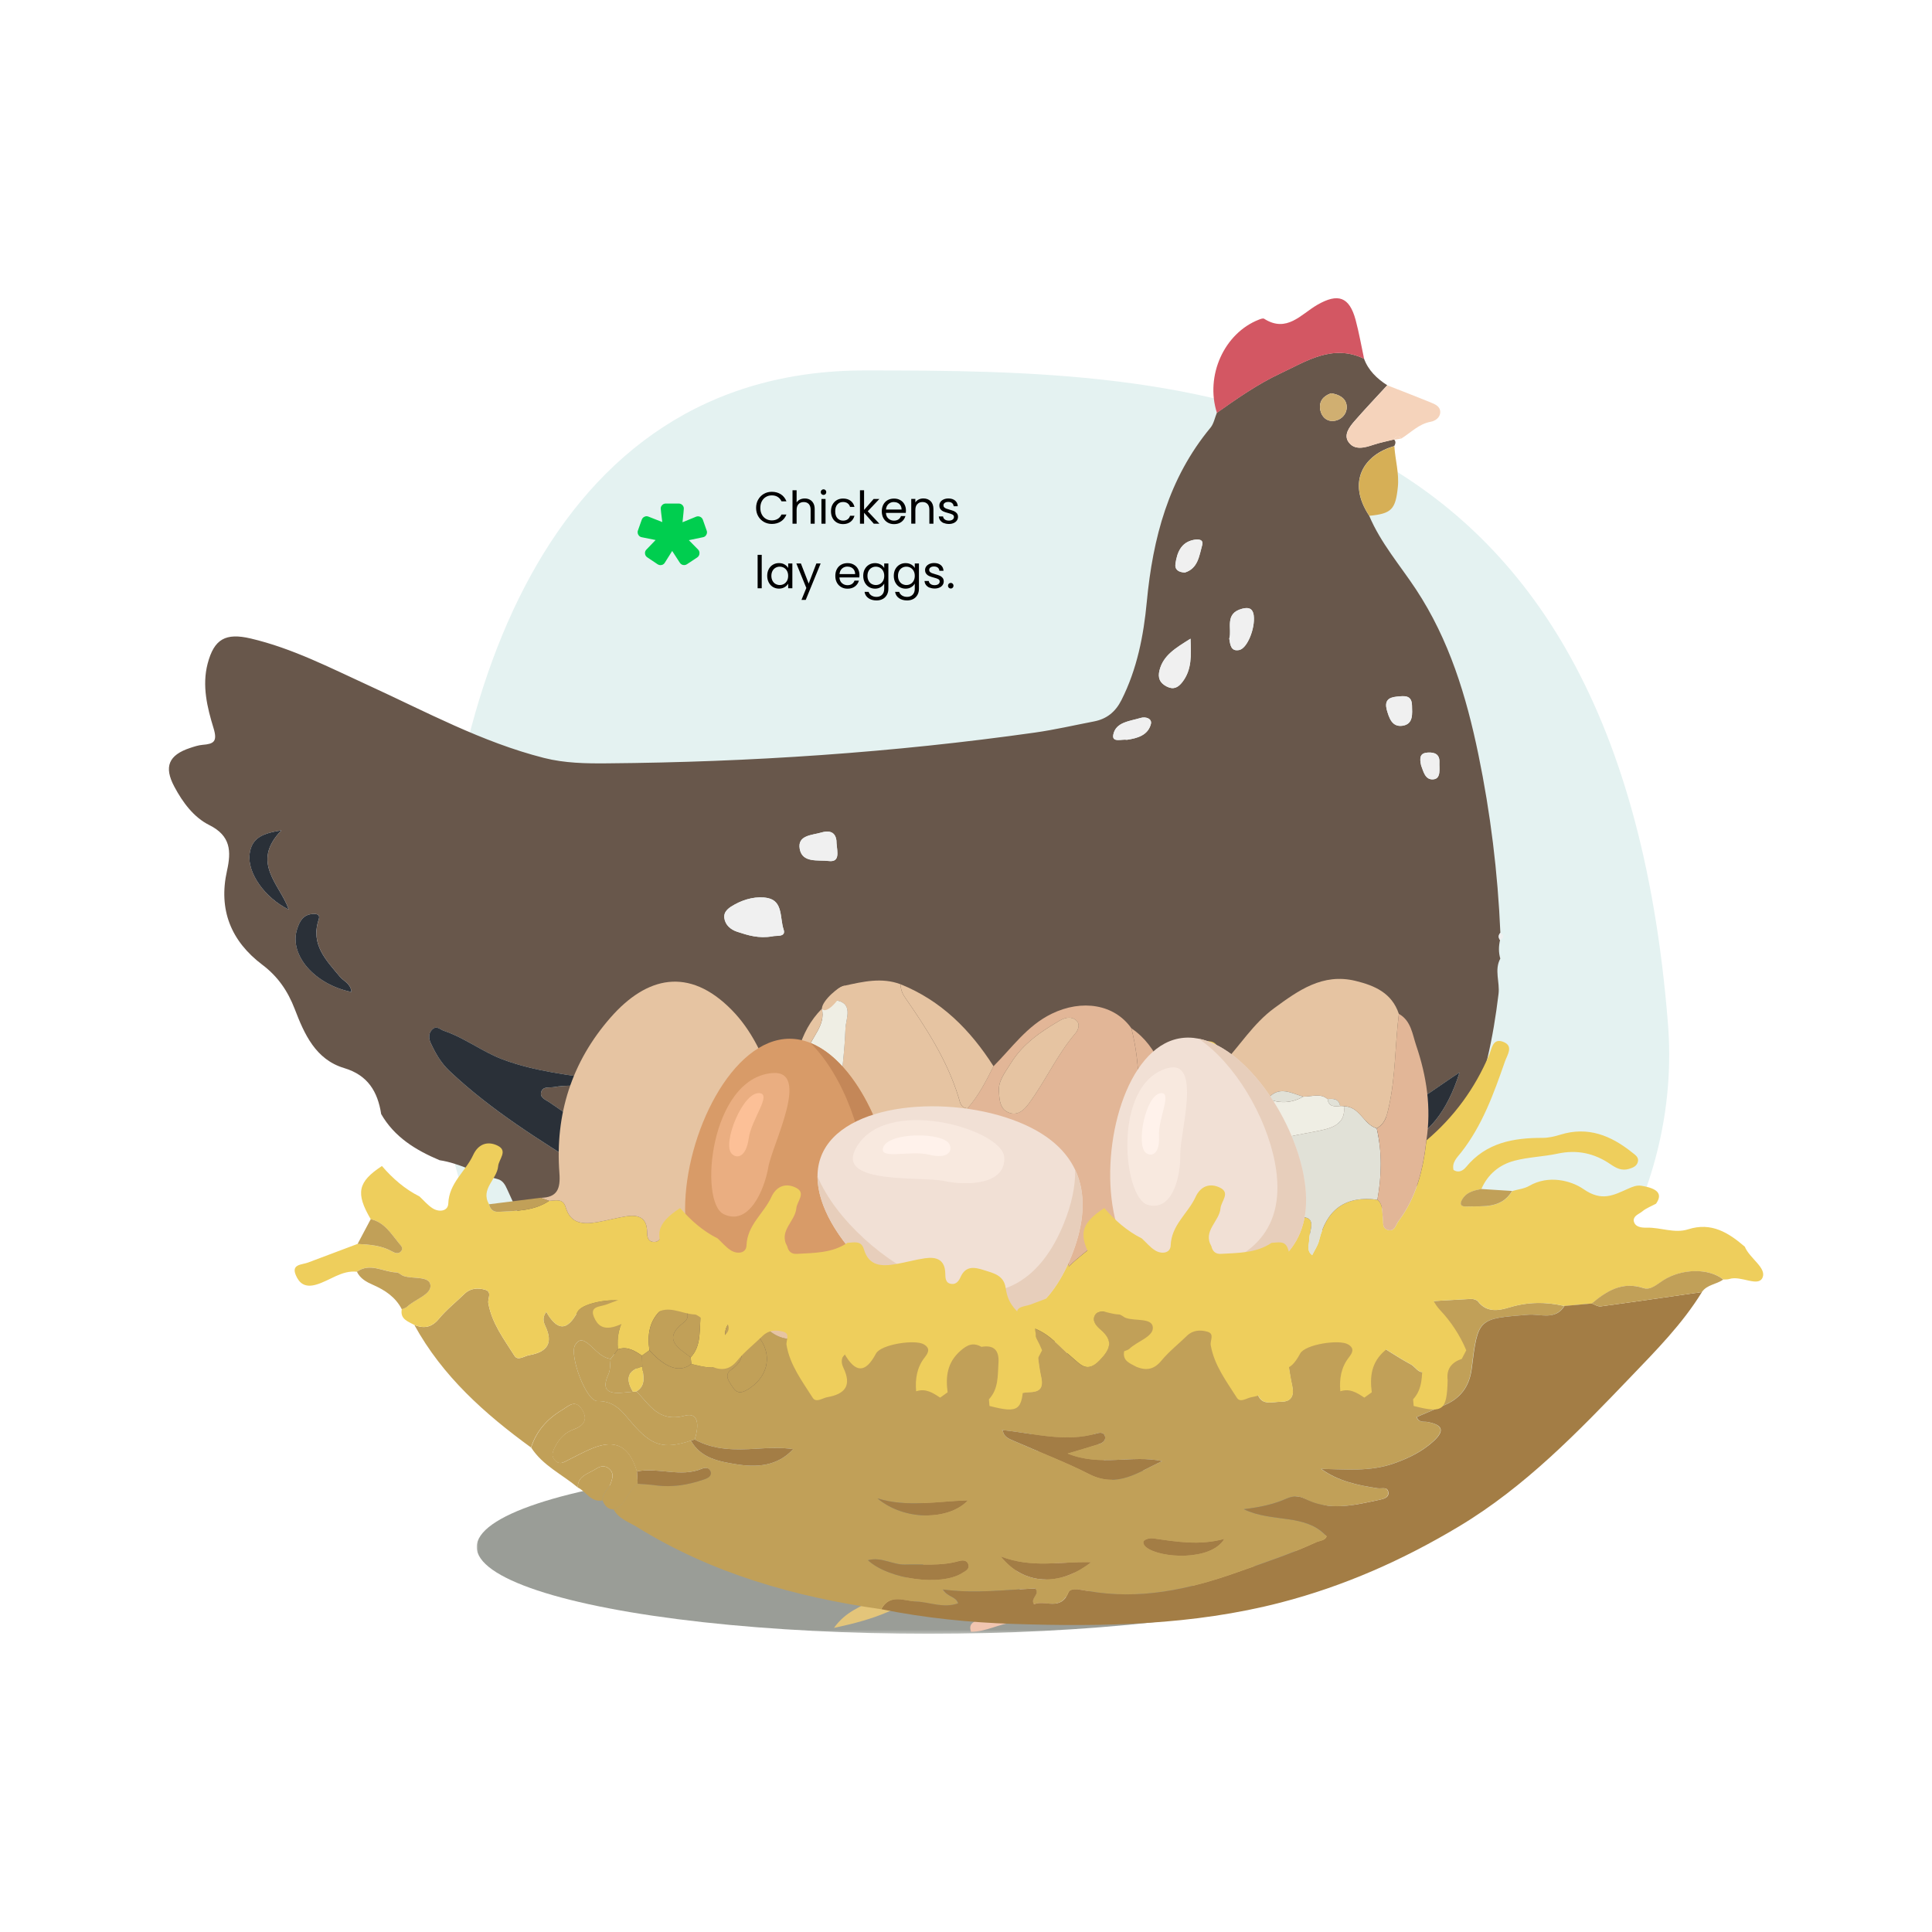 <svg xmlns="http://www.w3.org/2000/svg" xmlns:xlink="http://www.w3.org/1999/xlink" id="Capa_2" viewBox="0 0 598.58 598.58"><defs><style>      .cls-1 {        fill: #a37d45;      }      .cls-2 {        opacity: .5;      }      .cls-2, .cls-3 {        fill: #fff2eb;      }      .cls-4 {        fill: #d0af71;      }      .cls-5 {        mask: url(#mask);      }      .cls-6 {        fill: #f0f0f0;      }      .cls-7 {        fill: #232b1e;        opacity: .46;      }      .cls-8 {        fill: #e6c4a2;      }      .cls-9 {        fill: #c1a058;      }      .cls-10 {        fill: #c48758;      }      .cls-11 {        fill: #eaae81;      }      .cls-12 {        fill: none;      }      .cls-13 {        fill: #e7cebb;      }      .cls-14 {        fill: #efeee4;      }      .cls-15 {        fill: #f5d3bb;      }      .cls-16 {        fill: #fcc097;      }      .cls-17 {        fill: #e2b697;      }      .cls-18 {        fill: #68574b;      }      .cls-19 {        fill: #f1e0d5;      }      .cls-20 {        fill: #2a3038;      }      .cls-21 {        fill: #d6af56;      }      .cls-22 {        fill: #f1c5b0;      }      .cls-23 {        fill: #d35763;      }      .cls-24 {        fill: #d89b68;      }      .cls-25 {        fill: #00ce4f;      }      .cls-26 {        fill: #e4c57a;      }      .cls-27 {        fill: #e4f2f1;      }      .cls-28 {        fill: url(#linear-gradient);      }      .cls-29 {        fill: #eece5c;      }      .cls-30 {        fill: #e1e1d7;      }    </style><linearGradient id="linear-gradient" x1="-229.11" y1="569.47" x2="76.83" y2="613.32" gradientTransform="translate(242.96 -129.41)" gradientUnits="userSpaceOnUse"><stop offset="0" stop-color="#000"></stop><stop offset="1" stop-color="#fff"></stop></linearGradient><mask id="mask" x="147.68" y="452.42" width="280.03" height="53.76" maskUnits="userSpaceOnUse"><rect class="cls-28" x="147.68" y="452.42" width="280.03" height="53.76"></rect></mask></defs><g id="Capa_1-2" data-name="Capa_1"><g><path class="cls-27" d="M516.77,317.11c7.82,98.33-104.39,176.86-203.03,176.86s-178.6-79.96-178.6-178.6,34.16-200.6,132.8-200.6,232.88,1.73,248.83,202.34Z"></path><g class="cls-5"><ellipse class="cls-7" cx="287.7" cy="479.3" rx="140.01" ry="26.88"></ellipse></g><g><path class="cls-18" d="M118.09,345.1c-1.09-6.92-4.14-11.99-11.44-14.18-8.9-2.66-12.37-10.57-15.32-18.26-2.17-5.65-5.26-10.14-10.05-13.75-9.75-7.36-13.65-17.09-10.95-29.14,1.35-6.03,1.17-10.82-5.48-14.14-4.83-2.41-8.24-7.02-10.84-11.91-3.28-6.16-1.79-9.79,4.92-12,1.24-.41,2.53-.84,3.82-.95,3.46-.28,4.7-.98,3.41-5.18-1.96-6.39-3.61-13.16-1.83-19.97,2.01-7.68,5.59-9.62,13.35-7.8,12.88,3.02,24.57,9.07,36.47,14.52,17.85,8.17,35.15,17.6,54.37,22.48,6.46,1.64,13.08,1.74,19.55,1.68,44.39-.36,88.63-3.32,132.61-9.54,6.14-.87,12.2-2.28,18.29-3.45,3.95-.76,6.65-2.98,8.48-6.61,4.84-9.57,6.87-19.98,7.85-30.39,1.87-19.83,6.75-38.31,19.73-53.99,1.03-1.24,1.34-3.07,1.98-4.63,6.28-4.44,12.61-8.88,19.57-12.15,8.19-3.84,16.27-9.29,26.03-4.61,1.35,3.66,4.01,6.17,7.19,8.23-3.37,3.67-6.81,7.29-10.09,11.04-1.6,1.83-3.47,4.26-1.95,6.49,1.82,2.67,4.89,1.87,7.67.93,2.1-.71,4.31-1.12,6.47-1.67.7.66.43,1.36.08,2.06-9.36,2.62-14.83,10.94-7.77,21.58,3.53,8.39,9.51,15.27,14.45,22.74,10.36,15.68,15.65,33.2,19.37,51.18,3.76,18.19,6.03,36.67,6.82,55.28-.67.73-.68,1.49-.1,2.27-.44,1.92-.48,3.83.08,5.73-1.92,3.55-.1,7.28-.55,10.96-1.64,13.55-4.32,26.77-9.85,39.32-8.25,18.41-23.57,27.82-42.14,33.11-7.59,2.16-15.05,5.06-22.92,5.85-7.91.8-12.49,5.07-15.55,11.97-2.65,5.97-5.37,11.96-8.7,17.57-6.52,11.02-16.56,17.02-29.15,18.9-1.82-5.11-3.94-10.14-5.34-15.37-.91-3.4-2.54-4.02-5.65-3.53-3.88.61-7.87,1.38-11.73,1.07-5.52-.45-4.88,1.55-3.08,5.23,2.36,4.85,5.27,9.55,5.59,15.16-6.39.53-12.78,1.07-19.18,1.6-6.73.03-13.46.05-20.19.08-11.93-1.02-23.9-1.66-35.77-3.17-14.61-1.86-28.91-5.18-42.42-11.36-12.7-5.81-19.81-16.81-26.44-28.22-5.24-9.03-10.39-18.13-14.63-27.7-.6-1.35-1.35-2.75-2.97-3.16-6.11-1.57-11.66-4.9-17.97-5.84-7.38-3.12-14.03-7.16-18.15-14.4ZM194.42,335.64c-2.36-.3-4.73-.56-7.08-.92-10.67-1.63-21.5-2.67-31.67-6.51-6.28-2.37-11.69-6.66-18.11-8.82-1.17-.39-2.25-1.72-3.57-.49-1.3,1.2-1.17,2.88-.56,4.21,1.48,3.21,3.2,6.22,5.89,8.76,12.92,12.18,27.9,21.42,42.86,30.76,18.04,11.27,37.68,16.68,58.74,16.02,16.45-.52,32.99.1,49.37-2.69,5.48-.93,11.17-.55,16.77-.77-4,3.11-4.68,3.71-4.01,4.49,1.72,1.98,3.89.58,5.79.38,11.97-1.27,22.86-6.3,34.22-9.72,18.52-5.58,21.56-28.8,18.69-43.03-.72,1.35-1.43,2.43-1.89,3.61-4.55,11.63-13.02,19.43-24.06,24.73-13.5,6.47-27.95,9.59-42.61,11.9-1.12.18-2.65.92-3.36-1.21,3.05-2.12,6.13-4.27,9.22-6.42-.17-.49-.34-.98-.52-1.48-20.57,7.12-41.61,8.11-63.81,4.79,4.51,5.15,10.79,3.24,15.29,7.09-9.64,4.06-18.86,4.64-27.87,1.13-18.81-7.32-35.44-18.56-51.94-29.94-1.12-.78-3.1-1.43-2.49-3.27.57-1.73,2.55-1.18,3.95-1.43,7.58-1.35,15.22,1.09,22.77-1.16ZM452.2,332.28c-6.8,4.46-12.23,8.69-18.26,11.78-6.11,3.13-13.07,3.61-20.53,3.31,14.2,13.03,30.97,9.85,38.79-15.08ZM430.2,323.97c-8.6,8.71-19.37,10.14-30.04,12.11,7.66,2.89,15.13,6.24,22.89,1.19,4.4-2.86,8.43-6.07,7.15-13.31ZM239.3,290.1c1.03-.36,4.36.43,3.47-2.17-1.16-3.39-.13-8.71-4.87-9.69-3.28-.68-7.11.23-10.26,1.98-1.54.85-3.5,2.01-3.23,4.18.27,2.16,1.97,3.61,3.94,4.26,3.35,1.11,6.77,2.18,10.95,1.43ZM108.91,307.34c-.29-2.69-2.4-3.3-3.55-4.68-4.31-5.17-9.19-10.02-6.61-17.76.55-1.65-.72-1.84-1.93-1.73-2.89.25-3.96,2.18-4.77,4.72-2.54,7.93,5.37,17.11,16.87,19.45ZM87.2,257.26c-5.68.93-9.2,2.21-9.86,7.34-.74,5.76,4.6,13.52,12.14,17.22-2.69-7.8-12.02-14.59-2.27-24.56ZM368.86,197.87c-4.68,2.94-8.41,5.11-9.61,9.76-.61,2.39.08,3.98,2.25,5.08,2.09,1.06,3.51.29,4.82-1.4,2.98-3.86,2.72-8.2,2.53-13.45ZM259.19,261.35c.04-2.55-1.09-4.48-4.71-3.42-2.91.85-7.43.8-6.71,5.04.77,4.49,5.71,3.38,8.93,3.78,3.56.44,2.74-2.58,2.49-5.41ZM380.86,197.84c.32,2.23.6,3.99,3.02,3.57,2.54-.44,5.05-6.74,4.56-10.69-.32-2.53-1.94-2.55-3.61-2.11-5.59,1.46-3.04,6.3-3.97,9.24ZM429.64,219.86c.73,2.54,1.6,5.47,4.88,5,3.46-.49,3-3.78,2.95-6.29-.07-3.34-2.39-2.97-4.78-2.73-2.64.26-3.71,1.37-3.05,4.03ZM367.12,177.38c4.05-1.27,4.42-5.17,5.34-8.47.56-2-1.53-1.87-2.69-1.63-3.93.81-5.09,3.98-5.59,7.39-.27,1.86,1.03,2.66,2.94,2.71ZM349.14,229.21c3.36-.5,6.54-1.45,7.43-4.88.43-1.68-1.59-2.39-3.21-1.89-3.27,1.01-7.65,1.23-8.43,5.15-.53,2.64,2.73,1.33,4.21,1.62ZM412.39,121.85c-2.46.84-3.79,2.54-3.36,5.07.38,2.25,2.11,3.78,4.33,3.48,2.4-.33,4.12-2.36,3.87-4.71-.25-2.38-2.44-3.52-4.84-3.84ZM440.32,237.23c.63,1.5,1.14,4.62,3.92,4.21,2.29-.34,1.64-3.36,1.72-5.29.11-2.38-1.36-3.12-3.6-2.99-2.39.15-2.64,1.52-2.05,4.07Z"></path><path class="cls-26" d="M276.43,438.95c6.73-.03,13.46-.05,20.19-.08,1.84,8.28,5.42,15.89,9,23.5,1.01,2.15,2.86,3.59,5.1,4.12,4.73,1.11,9.52,1.92,14.28,2.92,2.32.49,3.43-.39,2.63-2.61-3.61-9.98-6.14-20.39-11.84-29.53-.33-5.62-3.23-10.32-5.59-15.16-1.79-3.68-2.44-5.67,3.08-5.23,3.86.31,7.85-.46,11.73-1.07,3.11-.49,4.74.14,5.65,3.53,1.4,5.22,3.52,10.25,5.34,15.37,2.85,9.91,6.36,19.56,10.9,28.82,2.4,4.9,7.33,5.54,11.92,6.28,14.97,2.41,30.06,3.73,45.16,4.91,4.87.38,9.7,1.28,14.51,2.74-11.04,2.93-22.13,4.25-33.5,3.09-.37.68-.73,1.35-1.1,2.03,2.45,1.44,5.18,2.56,7.26,4.41,1.46,1.3,4.18,2.82,2.73,5.5-1.22,2.28-3.63,1.99-6,1.9-6.78-.26-13.22-2.36-19.85-3.39-3.85-.59-7.64-1.65-11.45-2.54-1.15-.27-2.49-.54-3.04.61-2.94,6.06-7.81,4.22-12.51,3.22,2-5.01,2.62-9.66-2.34-13.61-3.82-3.04-7.88-3.4-10.49-.13-2.88,3.6-2.01,6.89,1.16,9.96,1.7,1.65,4.43,2.32,4.95,5.11,0,0,.16.31.16.31-4.67.62-10.74,3.96-10.38-5.32.01-.27-.83-.86-1.22-.81-2.94.36-5.54-2.5-8.59-.9-3.02-.34-6.07-1.19-9,.43-1.74-.49-2.67.45-3.32,1.89-9.68,1.77-18.25,6.54-27.16,10.31-4.87,2.06-9.77,3.4-16.42,4.84,3.71-5.23,8.47-6.5,12.28-8.89,5.54-3.47,11.16-6.77,15.95-11.29,3.36-3.16,4.31-6.49,2.49-11.07-4.48-11.29-8.5-22.76-12.7-34.15ZM342.21,469.09c.21-1.23.19-3.01-1.07-2.66-1.81.49-3.45,1.92-4.96,3.18-1.36,1.13-.66,2.32.44,3.31,2.36,2.13,4.61,4.39,7.08,6.38,1.5,1.21,3.52,3.96,5.1,2.14,1.97-2.27-1.59-3.61-2.84-5.07-1.9-2.22-5.1-3.55-3.74-7.28Z"></path><path class="cls-23" d="M422.63,111.16c-9.77-4.69-17.84.76-26.03,4.61-6.96,3.27-13.29,7.71-19.57,12.15-3.69-11.53,2.25-24.71,13.03-28.9.51-.2,1.26-.48,1.6-.26,7.02,4.45,11.39-1.37,16.41-4.28,6.48-3.76,10-2.55,11.94,4.67,1.06,3.96,1.76,8.01,2.62,12.02Z"></path><path class="cls-15" d="M431.92,136.17c-2.16.55-4.36.96-6.47,1.67-2.78.94-5.86,1.74-7.67-.93-1.52-2.23.35-4.66,1.95-6.49,3.28-3.76,6.72-7.37,10.09-11.04,4.48,1.76,8.98,3.48,13.43,5.3,1.36.56,2.97,1.2,2.97,2.99,0,1.77-1.63,2.76-2.94,3-3.73.67-6.14,3.37-9.12,5.2-.96-1-1.71-.74-2.31.39l.08-.09Z"></path><path class="cls-21" d="M424.24,159.81c-7.06-10.64-1.59-18.96,7.77-21.58.25,4.25,1.53,8.4,1.07,12.73-.72,6.89-1.96,8.19-8.84,8.85Z"></path><path class="cls-15" d="M334.32,493.61c-.52-2.78-3.25-3.46-4.95-5.11-3.17-3.07-4.04-6.36-1.16-9.96,2.61-3.27,6.67-2.91,10.49.13,4.96,3.95,4.34,8.6,2.34,13.61-2.24.44-4.48.89-6.72,1.33ZM330.05,483.39c1.55,2.61,3.26,5.51,6.88,5.49,1.99,0,2.88-2.14,2.06-3.78-1.28-2.57-2.71-5.53-6.31-5.39-1.95.08-2.92,1.43-2.63,3.68Z"></path><path class="cls-22" d="M314.17,502.62c-4.56.44-8.66,2.96-13.32,2.95-1.05-2.88,1.47-3.22,3.03-4.16,4.14-2.5,8.33-4.93,12.5-7.38,3.9-.45,7.98-1.24,8.53,4.56-4.15-.18-6.79,3.67-10.73,4.03Z"></path><path class="cls-6" d="M324.91,498.59c-.56-5.8-4.63-5.01-8.53-4.56-.69-2.39-1.38-4.77-2.07-7.15,3.05-1.59,5.64,1.26,8.59.91.38-.05,1.23.54,1.22.81-.36,9.28,5.71,5.94,10.38,5.32.81,2.72-.03,4.96-2.61,5.96-2.4.94-5.11,1.57-6.97-1.29Z"></path><path class="cls-6" d="M301.98,489.2c.65-1.44,1.58-2.37,3.32-1.89-.42,1.85-1.92,1.77-3.32,1.89Z"></path><path class="cls-6" d="M464.77,291.29c-.58-.78-.57-1.54.1-2.27,1.36.82.97,1.56-.1,2.27Z"></path><path class="cls-15" d="M431.84,136.26c.6-1.13,1.35-1.39,2.31-.39-.77.13-1.54.26-2.31.39Z"></path><path class="cls-20" d="M194.42,335.64c-7.55,2.25-15.19-.19-22.77,1.16-1.4.25-3.38-.3-3.95,1.43-.61,1.84,1.36,2.5,2.49,3.27,16.5,11.38,33.14,22.63,51.94,29.94,9.01,3.5,18.23,2.92,27.87-1.13-4.51-3.85-10.79-1.94-15.29-7.09,22.19,3.32,43.24,2.33,63.81-4.79.17.49.34.98.52,1.48-3.09,2.15-6.17,4.3-9.22,6.42.72,2.13,2.24,1.39,3.36,1.21,14.66-2.31,29.11-5.42,42.61-11.9,11.04-5.29,19.51-13.1,24.06-24.73.46-1.18,1.18-2.26,1.89-3.61,2.88,14.23-.17,37.45-18.69,43.03-11.37,3.43-22.25,8.46-34.22,9.72-1.9.2-4.07,1.59-5.79-.38-.68-.78,0-1.38,4.01-4.49-5.6.22-11.3-.16-16.77.77-16.37,2.79-32.91,2.17-49.37,2.69-21.05.67-40.7-4.75-58.74-16.02-14.96-9.34-29.94-18.58-42.86-30.76-2.69-2.54-4.41-5.55-5.89-8.76-.61-1.33-.74-3.01.56-4.21,1.32-1.23,2.4.09,3.57.49,6.42,2.16,11.84,6.45,18.11,8.82,10.18,3.84,21,4.88,31.67,6.51,2.35.36,4.72.62,7.08.92Z"></path><path class="cls-20" d="M452.2,332.28c-7.82,24.94-24.58,28.12-38.79,15.08,7.46.3,14.43-.18,20.53-3.31,6.02-3.09,11.46-7.32,18.26-11.78Z"></path><path class="cls-20" d="M430.2,323.97c1.28,7.24-2.75,10.44-7.15,13.31-7.76,5.04-15.23,1.7-22.89-1.19,10.68-1.97,21.44-3.4,30.04-12.11Z"></path><path class="cls-6" d="M239.3,290.1c-4.18.75-7.6-.32-10.95-1.43-1.98-.65-3.68-2.1-3.94-4.26-.27-2.17,1.69-3.33,3.23-4.18,3.16-1.75,6.98-2.66,10.26-1.98,4.73.98,3.7,6.3,4.87,9.69.89,2.6-2.44,1.81-3.47,2.17Z"></path><path class="cls-20" d="M108.91,307.34c-11.49-2.33-19.41-11.52-16.87-19.45.81-2.54,1.89-4.47,4.77-4.72,1.21-.1,2.48.08,1.93,1.73-2.59,7.74,2.3,12.59,6.61,17.76,1.15,1.38,3.26,2,3.55,4.68Z"></path><path class="cls-20" d="M87.2,257.26c-9.74,9.97-.42,16.76,2.27,24.56-7.53-3.7-12.88-11.46-12.14-17.22.66-5.14,4.18-6.41,9.86-7.34Z"></path><path class="cls-6" d="M368.86,197.87c.18,5.24.44,9.59-2.53,13.45-1.3,1.69-2.73,2.46-4.82,1.4-2.17-1.1-2.87-2.7-2.25-5.08,1.2-4.65,4.93-6.82,9.61-9.76Z"></path><path class="cls-6" d="M259.19,261.35c.25,2.83,1.06,5.85-2.49,5.41-3.22-.4-8.16.71-8.93-3.78-.72-4.24,3.8-4.19,6.71-5.04,3.62-1.06,4.74.87,4.71,3.42Z"></path><path class="cls-6" d="M380.86,197.84c.92-2.94-1.62-7.77,3.97-9.24,1.67-.44,3.3-.41,3.61,2.11.49,3.95-2.02,10.25-4.56,10.69-2.41.42-2.7-1.34-3.02-3.57Z"></path><path class="cls-6" d="M429.64,219.86c-.66-2.66.4-3.77,3.05-4.03,2.39-.23,4.71-.6,4.78,2.73.05,2.51.51,5.8-2.95,6.29-3.27.47-4.15-2.46-4.88-5Z"></path><path class="cls-6" d="M367.12,177.38c-1.91-.05-3.21-.85-2.94-2.71.5-3.41,1.66-6.58,5.59-7.39,1.16-.24,3.25-.37,2.69,1.63-.92,3.3-1.29,7.2-5.34,8.47Z"></path><path class="cls-6" d="M349.14,229.21c-1.49-.29-4.74,1.02-4.21-1.62.78-3.91,5.16-4.14,8.43-5.15,1.62-.5,3.65.21,3.21,1.89-.89,3.44-4.07,4.38-7.43,4.88Z"></path><path class="cls-4" d="M412.39,121.85c2.41.32,4.59,1.46,4.84,3.84.25,2.34-1.48,4.38-3.87,4.71-2.23.3-3.95-1.22-4.33-3.48-.42-2.53.9-4.22,3.36-5.07Z"></path><path class="cls-6" d="M440.32,237.23c-.59-2.55-.35-3.92,2.05-4.07,2.23-.14,3.7.61,3.6,2.99-.09,1.93.56,4.96-1.72,5.29-2.78.41-3.29-2.71-3.92-4.21Z"></path><path class="cls-15" d="M342.21,469.09c-1.36,3.73,1.84,5.06,3.74,7.28,1.25,1.47,4.82,2.8,2.84,5.07-1.58,1.82-3.6-.94-5.1-2.14-2.47-1.99-4.73-4.25-7.08-6.38-1.1-.99-1.79-2.18-.44-3.31,1.51-1.26,3.15-2.68,4.96-3.18,1.26-.34,1.28,1.43,1.07,2.66Z"></path><path class="cls-26" d="M330.05,483.39c-.3-2.25.67-3.6,2.63-3.68,3.6-.15,5.03,2.81,6.31,5.39.81,1.64-.08,3.77-2.06,3.78-3.61.02-5.33-2.87-6.88-5.49Z"></path></g><g><path class="cls-9" d="M164.56,448.5c-14.37-10.46-27.47-22.12-36.17-37.98,2.99,1.16,5.36.79,7.6-1.93,2.34-2.83,5.29-5.16,7.93-7.73,1.86-1.81,4.19-1.88,6.36-1.27,2.31.66.77,2.7,1.02,4.15,1.06,6.2,4.84,11.17,8.1,16.31,1.06,1.67,2.97.1,4.53-.18,5.51-.97,7.61-3.57,5.02-9.04-.55-1.16-1-2.64.3-4.38,3.37,5.87,6.45,6.14,9.75-.08,1.53-2.89,12.15-4.47,14.85-2.86,2.11,1.26,1.36,2.64.24,4.06-2.44,3.1-2.96,6.68-2.64,10.48-.76.99-1.51,1.98-2.27,2.97-3.09-.47-4.77-3.01-6.99-4.75-1.52-1.19-2.78-1.57-4,.43-1.9,3.11,3.37,17.45,6.89,17.38,5.49-.1,7.87,3.49,10.77,6.87,6.09,7.08,9.79,8.14,18.21,5.39,3.03,5.46,8.8,6.48,13.93,7.31,6.19,1,12.77.8,17.76-4.68-3.87-.57-7.65-.36-11.42-.12-6.57.41-13.09.47-19.09-2.86,1.13-3.48,1.68-8.64-3.06-7.38-8.19,2.18-10.86-3.42-15-7.52,3.18-1.95,2.02-4.93,1.82-7.69-.04-1.13-.07-2.25-.11-3.38.77-.55,1.54-1.1,2.31-1.64q7.64,8.38,12.98,4.21c9.13,2.34,10.28,1.47,10.53-8.02,4.08,2.69,8.05,5.23,1.7,9.91-2.2,1.62-.44,3.71.69,5.42,1.36,2.06,2.89,1.63,4.72.5,5.75-3.55,7.54-9.86,3.89-15.28-1.8-2.68-3.49-5.62-6.63-7.12.46-.89.92-1.77,1.38-2.66,2.2.36,3.22,2.12,4.53,3.63,2.8,3.22,5.94,5.99,10.61,5.9,2.74,4.3,7.35,5.31,11.77,6.46,2.2.57,4.2-.67,4.97-2.72,1.01-2.66-1.62-3.35-3.18-4.37-1.51-.99-3.26-1.59-4.9-2.37,1.55-1.89,3.09-3.77,4.64-5.66,5.78.42,11.72-1.3,17.46,1.06-.69,1.45-2.01,1.57-3.06,2.15-1.56.88-4.83.92-3.02,3.93,1.22,2.03,3.2,3.99,6.18,2.29,1.06-.61,2.18-1.13,3.27-1.67,7.49-3.73,14.62-8.37,23.65-7.66,3.56.28,5.61,1.3,6.81,4.85,1.89,5.61,1.55,11.4,2.13,17.11.49,4.8,3.95,3.13,6.55,3.08,2.89-.06,4.51-.96,3.7-4.62-1.04-4.74-1.27-9.65-1.91-15.07,4.91,1.98,7.77,5.86,11.31,8.78,2.71,2.23,4.7,5.14,8.62,1.1,3.45-3.55,4.38-6.18.31-9.63-1.18-1-2.62-2.53-1.79-4.24.85-1.74,2.95-1.22,4.48-1.17,9.88.33,19.75.3,29.6-.53,1.98-.17,3.63.41,5.08,1.76,4.8,4.46,10.2,8.45,9.58,16.27-.18,2.34,1.06,4.77,1.59,7.18,1.01,4.62,4.54,3.12,7.46,3.12,3.64,0,4.01-2.4,3.41-5.07-1.75-7.8-1.36-16.34-8.76-22.79,6.7-.71,11.97-1.28,17.84.76,10.31,3.58,18.47,10.52,27.8,15.57,1.62.88,3.19,4.4,5.29.6,1.45-2.61.76-4.46-2.04-6.01-6.65-3.72-12.52-8.74-19.63-12.27,11.68-1.32,23.29-2.02,34.9-2.65.74-.04,1.81.28,2.22.81,2.7,3.53,6.48,2.8,9.67,1.83,5.74-1.74,11.32-1.78,17.04-.45-2.83,4.54-7.48,2.4-11.23,2.7-15.49,1.23-15.55,1.04-17.51,16.75-.67,5.4-3.38,9.12-8.35,11.24-2.89,1.24-5.79,2.48-8.68,3.71.72,1.83,2.19,1.32,3.28,1.52,4.73.84,5.57,2.69,1.81,6.08-3.56,3.21-7.73,5.2-12.2,6.78-7.34,2.59-14.87,1.83-22.5,1.68,5.28,3.82,11.34,5.09,17.52,6.01,1.29.19,3.28-.67,3.32,1.54.03,1.35-1.47,1.77-2.74,2.03-7.82,1.66-15.63,3.69-23.37-.43-1.72-.92-3.77-.67-5.42.06-3.81,1.69-7.82,2.62-13.26,3.29,9.07,4.33,19.03,1.13,25.65,8.41-.48,1.36-2.17,1.32-3.38,1.88-7.82,3.64-16,6.29-24.12,9.18-15.24,5.44-30.49,8.73-46.65,5.84-2.05-.37-5.22-1.07-5.83.44-2.42,5.96-7.33,2.23-10.71,3.72-1.22-2.01,1.93-2.95.45-4.91-9.27.39-18.65,1.67-28.65.31,1.48,2.43,4.03,2.09,4.7,4.29-4.6,1.62-8.72-.37-12.92-.55-3.72-.15-8.19-2.58-10.89,2.37-26.75-3.84-52.36-11.07-75.56-25.44-2.58-1.6-5.67-2.52-7.26-5.43,3.8-1.44,4.35-5.86,7.4-7.99,1.83.15,3.67.21,5.49.47,5.22.73,10.23-.15,15.13-1.84,1.19-.41,2.46-1.05,1.92-2.58-.42-1.17-1.78-1.08-2.66-.71-6.62,2.77-13.45-.51-20.11.83-2.36-7.91-6.72-10.13-14.07-7.05-2.46,1.03-4.81,2.34-7.21,3.51-1.28.62-2.56,1.61-3.94.28-1.5-1.44-.91-2.89-.08-4.47,1.29-2.46,2.93-4.28,5.68-5.27,2.78-1,4.7-2.8,2.65-6.12-2.14-3.47-4.33-1.02-6.24.11-4.56,2.7-7.94,6.49-9.59,11.64ZM310.73,443.09c-.17-.06-.35-.13-.52-.19l.46.26c.25,1.98,1.86,2.59,3.36,3.25,7.83,3.42,15.84,6.47,23.44,10.33,8.87,4.5,15.41-.84,22.63-4.04-9.39-2.04-19.16,1.82-29.35-2.35,4.02-1.2,6.96-2.02,9.86-2.97.98-.32,1.94-1.01,1.77-2.2-.21-1.4-1.49-1.38-2.43-1.1-9.86,2.92-19.51.02-29.23-.98ZM268.92,483.4c6.56,5.98,22.6,8.08,29.09,4.01,1.02-.64,2.44-1.2,2.01-2.69-.46-1.59-2.1-1.31-3.15-1.02-5.43,1.52-10.93.86-16.43,1.04-3.86.12-7.34-2.49-11.52-1.35ZM310.06,482.22c7.13,8.96,18.3,9.4,28,1.79-9.56-.28-18.25,1.96-28-1.79ZM271.88,464.24c8.2,6.91,21.97,6.96,28.01.62-9.59.23-18.83,2.24-28.01-.62ZM379.32,476.78c-7.61,2.11-14.8.89-22-.15-.91-.13-2.13.11-2.81.66-.6.49-.13,1.48.58,2.06,4.24,3.48,20.19,4.38,24.23-2.57Z"></path><path class="cls-29" d="M484.69,404.62c-5.72-1.32-11.3-1.29-17.04.45-3.19.97-6.96,1.7-9.67-1.83-.41-.54-1.48-.85-2.22-.81-11.61.63-23.22,1.33-34.9,2.65,7.11,3.53,12.97,8.56,19.63,12.27,2.79,1.56,3.48,3.4,2.04,6.01-2.1,3.8-3.67.28-5.29-.6-9.33-5.05-17.49-11.99-27.8-15.57-5.86-2.04-11.13-1.47-17.84-.76,7.4,6.45,7.02,14.99,8.76,22.79.6,2.67.22,5.06-3.41,5.07-2.92,0-6.45,1.5-7.46-3.12-.53-2.41-1.78-4.84-1.59-7.18.62-7.82-4.78-11.8-9.58-16.27-1.45-1.35-3.09-1.93-5.08-1.76-9.86.83-19.72.86-29.6.53-1.53-.05-3.63-.58-4.48,1.17-.83,1.71.61,3.24,1.79,4.24,4.07,3.46,3.14,6.08-.31,9.63-3.93,4.04-5.91,1.13-8.62-1.1-3.54-2.92-6.4-6.79-11.31-8.78.65,5.42.87,10.34,1.91,15.07.8,3.66-.81,4.56-3.7,4.62-2.6.05-6.06,1.72-6.55-3.08-.59-5.71-.24-11.5-2.13-17.11-1.2-3.55-3.25-4.57-6.81-4.85-9.03-.71-16.16,3.93-23.65,7.66-1.1.55-2.21,1.07-3.27,1.67-2.98,1.7-4.96-.26-6.18-2.29-1.81-3.01,1.46-3.05,3.02-3.93,1.04-.58,2.37-.7,3.06-2.15-5.74-2.36-11.68-.64-17.46-1.05-.43-3.98-.47-7.65,5.18-7.48,2.08.06,4.43-.02,5.03-2.54.67-2.8-1.57-3.91-3.64-4.93-.93-1.98-1.85-3.97-2.78-5.95,1.03-.19,1.9-.6,2.37-1.6,5.36.5,10.26,1.88,13.29,7.94.64-4.41,3.82-6.16,5.13-9.11.16-.08.32-.16.48-.25-.2-.19-.4-.37-.6-.56-1.22-.41-2.45-.83-3.67-1.24,0-3.11-1.34-6.81,3.43-7.82,1.96.03,3.93.05,5.89.08.86,3.51,1.53,7.08,2.67,10.49.63,1.87.71,4.99,3.91,4.41,3.11-.56,3.23-3.15,2.83-5.73,1.93-.38,2.72-1.91,3.06-3.52,1.25-6.02,4.56-4.62,8.12-2.35,4.6,2.93,7.54,6.72,5.93,12.88,3.75-4.98,6.47-10.11,8.53-15.58,1.39-3.68,3.64-4.98,7.68-3.49,3.85,1.42,3.05,3.8,2.87,6.88-.31,5.23-5.1,9.33-3.5,15.65,5.73-5.63,12.62-9.12,16.6-15.79,1.42-.17,2.9-.67,4.26-.45,6.12.98,10.11,5.35,8.74,9.3q-3.16,9.09,6.71,8.41c.41-.03.82-.09,1.23-.07,3.99.22,5.02-1.8,4.29-5.41-.69-3.42-1.21-6.87-1.76-10.31-.42-2.6.19-4.59,3.31-4.63,2.66-.04,5.66-1.54,6.85,2.92,1.34,5.01,3.52,9.8,5.87,16.14,1.9-4.6,3.56-7.81,4.56-11.22,2.05-6.98,7.84-4.35,11.85-4.16,4.36.21,1.95,4.33,1.95,6.92,0,1.61-.92,3.43.92,4.86.76-1.57,1.77-2.97,2.14-4.53,2.3-9.61,8.16-14,18.08-12.66,1.83,1.51,1.39,3.68,1.69,5.65.2,1.33-.31,3.13,1.44,3.68,2.25.72,2.55-1.57,3.43-2.74,5.57-7.38,7.61-16.01,8.63-24.98,8.58-7.28,15.02-16.11,19.41-26.46.83-1.97,1.13-5.2,4.19-4.14,3.58,1.24,1.44,4.06.69,6.23-3.45,9.89-6.97,19.72-13.57,28.13-1.12,1.43-2.91,3.02-2.34,5.39,1.64,1.09,3.06.11,3.87-.87,6.24-7.59,14.68-9.09,23.8-9.06,1.81,0,3.69-.45,5.44-.99,8.55-2.65,15.68.26,22.24,5.52.92.74,2.17,1.46,1.76,2.94-.36,1.32-1.54,1.78-2.77,2.15-2.22.66-3.95-.24-5.72-1.46-4.96-3.4-10.34-4.57-16.34-3.28-4.41.95-9.02,1.05-13.37,2.19-4.67,1.22-8.28,4.18-10.28,8.78-2.02.4-4.09.85-5.43,2.54-.86,1.09-1.83,2.97.8,2.88,5.15-.19,10.83.79,14.2-4.8,1.77-.52,3.74-.7,5.29-1.61,5.89-3.43,12.91-1.68,16.79,1.02,5.68,3.96,9.33,1.86,13.84-.14,1.37-.61,2.62-1.14,4.1-.9,5.19.84,6.6,2.59,4.53,5.55-1.44.78-3.03,1.37-4.26,2.39-1.02.85-2.98,1.45-2.63,3.03.41,1.88,2.46,2.05,4.04,2.01,4.29-.11,8.57,1.86,12.8.51,7.2-2.3,12.49,1.03,17.55,5.38,1.45,3.6,6.87,6.58,5.48,9.62-1.37,2.99-6.69-.77-10.26.39-.57.19-1.23.12-1.84.17-4.4-3.53-12.73-3.48-18.56.22-1.92,1.22-3.96,3.16-6.11,2.45-6.62-2.18-11.41.84-16.07,4.76-2.83.26-5.65.52-8.48.77Z"></path><path class="cls-1" d="M484.69,404.62c2.83-.26,5.65-.52,8.48-.77.92.32,1.89,1.02,2.76.9,10.47-1.41,20.91-2.94,31.37-4.44-6.06,9.88-14.16,18.03-22.11,26.33-16.32,17.03-32.67,33.99-53.13,46.26-17.35,10.41-35.6,18.51-55.28,23.61-27.25,7.06-55.01,7.52-82.76,6.62-13.67-.44-27.46-1.83-40.99-4.56,2.7-4.95,7.17-2.52,10.89-2.37,4.2.17,8.32,2.16,12.92.55-.67-2.19-3.22-1.86-4.7-4.29,10,1.36,19.38.08,28.65-.31,1.48,1.96-1.67,2.9-.45,4.91,3.38-1.49,8.29,2.23,10.71-3.72.61-1.5,3.78-.8,5.83-.44,16.16,2.89,31.41-.4,46.65-5.84,8.11-2.9,16.3-5.54,24.12-9.18,1.21-.56,2.9-.52,3.38-1.88-6.62-7.28-16.57-4.07-25.65-8.41,5.45-.67,9.45-1.6,13.26-3.29,1.66-.74,3.7-.98,5.42-.06,7.74,4.12,15.55,2.09,23.37.43,1.27-.27,2.77-.69,2.74-2.03-.05-2.21-2.03-1.35-3.32-1.54-6.18-.92-12.24-2.19-17.52-6.01,7.63.15,15.16.91,22.5-1.68,4.47-1.58,8.64-3.57,12.2-6.78,3.76-3.39,2.92-5.23-1.81-6.08-1.09-.2-2.56.31-3.28-1.52,2.89-1.24,5.79-2.47,8.68-3.71,4.96-2.13,7.67-5.84,8.35-11.24,1.96-15.72,2.02-15.52,17.51-16.75,3.75-.3,8.4,1.84,11.23-2.7Z"></path><path class="cls-29" d="M230.47,405.33c-.46.89-.92,1.77-1.38,2.66-3.14,1.07-4.83,3.11-4.38,6.57-.26,9.49-1.4,10.36-10.53,8.02-.06-.69-.12-1.37-.18-2.06,3-3.22,2.7-7.29,2.96-11.24.25-3.82-1.28-5.7-5.28-5.01-2.54-1.44-4.34-.69-6.52,1.24-4.09,3.61-4.61,7.96-3.96,12.84-.77.55-1.54,1.1-2.31,1.65-2.26-1.5-4.52-2.96-7.44-1.96-.32-3.8.21-7.38,2.64-10.48,1.12-1.43,1.87-2.81-.24-4.06-2.7-1.61-13.32-.03-14.85,2.86-3.3,6.22-6.38,5.96-9.75.08-1.3,1.73-.85,3.22-.3,4.38,2.59,5.46.49,8.07-5.02,9.04-1.56.28-3.47,1.84-4.53.18-3.26-5.14-7.04-10.11-8.1-16.31-.25-1.45,1.29-3.49-1.02-4.15-2.17-.62-4.5-.54-6.36,1.27-2.65,2.58-5.6,4.9-7.93,7.73-2.24,2.71-4.61,3.09-7.6,1.93-1.95-1.11-4.49-1.75-3.91-4.88.55-.25,1.22-.37,1.63-.76,2.47-2.37,7.54-3.77,7.25-6.7-.29-2.95-5.44-1.84-8.35-2.86-.76-.26-1.43-1.06-2.16-1.08-4.09-.13-8.15-3.15-12.29-.22-4.77-.5-8.38,2.8-12.64,4.01-3.59,1.03-5.26-.56-6.27-2.95-1.46-3.44,1.86-3.18,3.78-3.9,5.12-1.91,10.23-3.84,15.34-5.77,3.68.21,7.33.46,10.66,2.31.91.51,2.01.92,2.8-.02.88-1.04-.1-1.84-.72-2.6-2.44-2.98-4.5-6.42-8.66-7.37-4.74-8.07-4-11.55,3.48-16.46,3.31,3.84,7.07,7.14,11.64,9.43,1.34,1.24,2.54,2.71,4.06,3.67,2.03,1.29,4.77.92,4.86-1.49.23-6.39,5.36-9.92,7.7-15.01,1.61-3.5,4.54-4.41,7.59-2.91,3.31,1.63.33,4.2.15,6.4-.35,4.08-5.57,6.98-2.82,11.77.37,1.58,1.3,2.44,2.99,2.34,5.39-.32,10.88-.21,15.64-3.41,1.99-.08,4.29-.87,5.12,1.97,1.55,5.33,5.59,5.34,9.9,4.61,3.03-.51,5.99-1.38,9.03-1.81,3.49-.5,6.18.36,6.29,4.66.03,1.39,0,3.1,1.97,3.3,1.43.15,2.24-.95,2.75-2.1,1.6-3.62,4.31-3.12,7.27-2.18,2.94.94,6.08,1.56,6.69,5.37.45,2.79,1.05,4.74,3.47,7.3,2.93,3.1,5.99,7.6,7.84,12.16Z"></path><path class="cls-9" d="M164.56,448.5c1.65-5.15,5.03-8.94,9.59-11.64,1.91-1.13,4.1-3.58,6.24-.11,2.04,3.32.13,5.12-2.65,6.12-2.75.99-4.39,2.82-5.68,5.27-.83,1.58-1.41,3.03.08,4.47,1.38,1.33,2.66.35,3.94-.28,2.4-1.18,4.75-2.48,7.21-3.51,7.34-3.08,11.71-.86,14.07,7.05.08,1.28.15,2.55.23,3.83-3.04,2.13-3.6,6.56-7.4,7.99-1.88-.06-2.89-1.19-3.48-2.83-.14-2.28,1.92-3.52,2.57-5.45.48-1.43.92-2.79-.21-4.03-1.34-1.47-2.96-1.3-4.44-.29-2.26,1.53-5.63,2.01-5.62,5.76-4.86-4.07-10.87-6.79-14.44-12.36Z"></path><path class="cls-9" d="M527.29,400.31c-10.45,1.5-20.9,3.03-31.37,4.44-.86.12-1.83-.58-2.76-.9,4.66-3.91,9.45-6.93,16.07-4.76,2.15.71,4.19-1.23,6.11-2.45,5.83-3.7,14.16-3.76,18.56-.22-2.06,1.54-5.03,1.55-6.62,3.89Z"></path><path class="cls-9" d="M110.57,394.02c4.14-2.93,8.19.1,12.29.22.73.02,1.4.81,2.16,1.08,2.91,1.01,8.06-.09,8.35,2.86.29,2.93-4.78,4.34-7.25,6.7-.41.39-1.08.52-1.63.76-1.92-3.74-5.17-5.91-8.88-7.54-2.06-.9-4-1.94-5.03-4.09Z"></path><path class="cls-9" d="M179,460.86c-.01-3.75,3.36-4.24,5.62-5.76,1.49-1.01,3.11-1.18,4.44.29,1.12,1.24.68,2.6.21,4.03-.65,1.93-2.71,3.18-2.57,5.45-3.63.71-5.08-2.77-7.7-4.01Z"></path><path class="cls-9" d="M114.87,377.72c4.17.95,6.22,4.39,8.66,7.37.62.76,1.6,1.56.72,2.6-.8.94-1.9.53-2.8.02-3.32-1.86-6.98-2.11-10.66-2.31,1.36-2.56,2.72-5.13,4.08-7.69Z"></path><path class="cls-8" d="M230.47,405.33c-1.85-4.56-4.91-9.06-7.84-12.16-2.42-2.56-3.02-4.51-3.47-7.3-.61-3.81-3.74-4.43-6.69-5.37-2.96-.94-5.68-1.44-7.27,2.18-.51,1.15-1.32,2.25-2.75,2.1-1.97-.21-1.94-1.92-1.97-3.3-.11-4.31-2.8-5.16-6.29-4.66-3.03.44-6,1.3-9.03,1.81-4.31.73-8.35.71-9.9-4.61-.83-2.84-3.13-2.05-5.12-1.97-.9-.31-1.8-.62-2.7-.94,5.22-.05,6.25-2.82,5.88-7.64-1.39-18.21,3.83-34.52,15.87-48.24,11.15-12.71,24.24-15.8,37.48-2.36,6.21,6.3,9.78,14.17,12.66,22.32,1.08,3.05,2.26,4.69,5.61,3.71,1.27-.06,2.54-.12,3.81-.17,3.99-1.05,7.3,2.18,11.18,1.79,3.33.91,7,1.13,9.12,4.49-.83,1.47-3.87,3.06-2.86,3.85,5.29,4.13,4.52,10.08,4.88,15.37.34,4.94-.87,10.05-6.56,12.24-4.21-1.21-3.77-4.96-4.11-8.03-.43-3.89-.58-7.79-1.93-11.52,4.97-.11,3.15-3.77,3.33-6.38.07-.16.15-.32.22-.48-.08.16-.16.32-.23.47-1.11,2.13-2.22,4.25-3.33,6.38-3.73.71-5.02,2.93-4.6,6.66.47,4.14.54,8.33.84,13.39-7.32-4.49-11.17-10.83-16.7-15.33-1.63-1.32-3.28-2.99-5.32-.97-2.07,2.04-.5,3.63,1,5.21,4.24,4.45,8.17,9.23,12.67,13.41,6.19,5.75,11.21,12.85,19.14,17.51-.02-2.26-.03-3.89-.04-5.52,2.07,1.03,4.3,2.13,3.64,4.93-.6,2.52-2.95,2.6-5.03,2.54-5.65-.17-5.61,3.5-5.18,7.48-1.55,1.88-3.09,3.77-4.64,5.66-2.72,1.47-5.44,2.96-8.66,3-4.68.09-7.81-2.68-10.61-5.9-1.31-1.51-2.33-3.28-4.53-3.63ZM232.98,387.02c-1.75,2.67-3.53,5.68-.77,8.39,4.26,4.19,6.59,10.74,13.54,11.72,1.06.15,2.52-.44,3.36-1.18,3.67-3.22,2.42-7.72,1.91-11.49-.4-3.02-2.39-6.29-6.8-5.69-1.67.22-3.37.1-4-1.98,1.13-2.09,4.4-4.42.25-6.33-4.14-1.9-9.04-2.06-11.71,2.01-2.87,4.37,3.45,2.33,4.21,4.55Z"></path><path class="cls-9" d="M214.07,446.35c-8.42,2.75-12.13,1.69-18.21-5.39-2.91-3.38-5.28-6.97-10.77-6.87-3.52.06-8.79-14.27-6.89-17.38,1.22-2,2.49-1.62,4-.43,2.22,1.74,3.9,4.28,6.99,4.75-.2,1.58-.04,3.34-.68,4.73-2.34,5.13.13,6.14,4.56,5.71,1.01-.1,2.01-.19,3.02-.28.36-.02.73-.06,1.09-.1,4.14,4.11,6.81,9.7,15,7.52,4.75-1.26,4.19,3.9,3.07,7.38-.39.12-.78.24-1.17.36Z"></path><path class="cls-1" d="M310.73,443.09c9.72,1,19.37,3.9,29.23.98.94-.28,2.22-.3,2.43,1.1.18,1.19-.79,1.88-1.77,2.2-2.9.94-5.84,1.77-9.86,2.97,10.19,4.17,19.96.31,29.35,2.35-7.22,3.21-13.76,8.55-22.63,4.04-7.6-3.86-15.62-6.9-23.44-10.33-1.51-.66-3.11-1.26-3.36-3.25l.06-.07Z"></path><path class="cls-9" d="M224.71,414.57c-.45-3.46,1.24-5.5,4.38-6.57,3.14,1.5,4.83,4.45,6.62,7.12,3.65,5.42,1.85,11.74-3.89,15.28-1.82,1.12-3.35,1.56-4.72-.5-1.13-1.71-2.89-3.79-.69-5.42,6.35-4.68,2.38-7.22-1.7-9.91Z"></path><path class="cls-9" d="M214,420.53c.06.69.12,1.37.18,2.06q-5.33,4.16-12.97-4.22c-.65-4.88-.13-9.24,3.96-12.85,2.18-1.93,3.98-2.68,6.52-1.24.98,1.77,2.39,3.74.22,5.39-6.76,5.15-1.91,7.88,2.1,10.85Z"></path><path class="cls-1" d="M214.07,446.35c.39-.12.78-.23,1.17-.36,6.01,3.33,12.52,3.27,19.09,2.86,3.77-.23,7.55-.45,11.42.12-4.99,5.48-11.57,5.68-17.76,4.68-5.13-.83-10.9-1.85-13.93-7.31Z"></path><path class="cls-1" d="M268.92,483.4c4.18-1.14,7.65,1.47,11.52,1.35,5.5-.18,11,.48,16.43-1.04,1.05-.29,2.69-.58,3.15,1.02.43,1.5-.99,2.05-2.01,2.69-6.49,4.06-22.53,1.97-29.09-4.01Z"></path><path class="cls-1" d="M310.06,482.22c9.75,3.75,18.44,1.51,28,1.79-9.7,7.61-20.87,7.17-28-1.79Z"></path><path class="cls-9" d="M196.09,431.19c-1.01.09-2.01.18-3.02.28-4.43.43-6.9-.58-4.56-5.71.63-1.39.47-3.15.68-4.73.76-.99,1.51-1.98,2.27-2.97,2.92-1,5.18.47,7.44,1.96.04,1.13.07,2.25.11,3.38-4.76,1.18-5.2,3.97-2.91,7.78Z"></path><path class="cls-29" d="M245.62,414.87c3.22-.03,5.93-1.53,8.66-3,1.64.78,3.4,1.38,4.9,2.37,1.56,1.02,4.19,1.71,3.18,4.37-.78,2.05-2.77,3.3-4.97,2.72-4.42-1.15-9.03-2.16-11.77-6.46Z"></path><path class="cls-1" d="M271.88,464.24c9.19,2.87,18.42.85,28.01.62-6.05,6.34-19.81,6.28-28.01-.62Z"></path><path class="cls-1" d="M379.32,476.78c-4.04,6.95-19.98,6.06-24.23,2.57-.71-.58-1.18-1.58-.58-2.06.68-.55,1.9-.79,2.81-.66,7.2,1.04,14.38,2.26,22,.15Z"></path><path class="cls-1" d="M197.58,459.71c-.08-1.28-.15-2.55-.23-3.83,6.65-1.34,13.49,1.94,20.11-.83.89-.37,2.24-.47,2.66.71.55,1.53-.73,2.17-1.92,2.58-4.91,1.69-9.92,2.58-15.13,1.84-1.81-.26-3.66-.32-5.49-.47Z"></path><path class="cls-29" d="M196.09,431.19c-2.29-3.81-1.86-6.61,2.91-7.78.2,2.75,1.36,5.73-1.82,7.69-.36.04-.73.07-1.09.1Z"></path><path class="cls-1" d="M310.67,443.15l-.46-.26c.17.06.35.13.52.19,0,0-.06.07-.06.07Z"></path><path class="cls-17" d="M307.81,330.34c5.73-5.71,10.37-12.52,18.02-16.25,9.38-4.57,19.44-2.97,24.69,4.49,1.47,5.78,2.17,11.67,2.24,17.62.09,7.56.09,15.12.13,22.67l.05-.09c-.15.12-.45.28-.43.35.09.31.28.58.43.87-3.18,5.07-6.16,10.21-5.2,16.58-3.99,6.67-10.88,10.16-16.6,15.79-1.6-6.32,3.2-10.42,3.5-15.65.18-3.08.99-5.46-2.87-6.88-4.04-1.49-6.29-.19-7.68,3.49-2.07,5.48-4.78,10.6-8.53,15.58,1.61-6.16-1.33-9.95-5.93-12.88-3.56-2.27-6.87-3.66-8.12,2.35-.34,1.61-1.13,3.14-3.06,3.52-2.37-4.81-1.43-10.15-2.46-15.17-1.37-8.22,3.07-15.49,3.79-23.37,3.42-3.89,5.76-8.45,8.03-13.04ZM309.52,338.58c.12,2.62.5,5.01,2.81,6.05,2.74,1.23,4.79-.55,6.29-2.55,5.24-7.01,8.78-15.17,14.52-21.88.87-1.01,1.61-2.8.4-3.97-1.51-1.46-3.58-.98-5.18-.05-5.87,3.41-11.48,7.24-15.13,13.15-1.79,2.9-4.19,5.7-3.72,9.25Z"></path><path class="cls-30" d="M347.74,376.6c-.95-6.37,2.02-11.51,5.2-16.58.03-.41.03-.82,0-1.22,0,0-.05.09-.05.09,4.71-2.97,9.13-6.27,12.63-10.67,2.33-.66,4.74-1.14,6.47-3.05,6.07-1.56,11.64-5.14,18.25-4.53-.13,4.25-4.49,3.56-6.52,5.58-1.54,1.53-4.29,2.84-3.35,5.31.94,2.47,3.24,4.22,6.31,4.02,1.43-.09,3.04.1,4.24-.5,5.77-2.89,12.06-3.5,18.23-4.82,3.71-.79,7.84-2.08,7.24-7.47,4.92-.01,6.04,5.63,10.15,6.83,1.71,7.36,1.56,14.73.21,22.11-9.92-1.33-15.78,3.06-18.08,12.66-.37,1.56-1.38,2.96-2.14,4.53-1.84-1.43-.92-3.25-.92-4.86,0-2.59,2.41-6.72-1.95-6.92-4.01-.19-9.8-2.82-11.85,4.16-1,3.41-2.66,6.62-4.56,11.22-2.35-6.34-4.54-11.12-5.87-16.14-1.19-4.45-4.19-2.95-6.85-2.92-3.12.04-3.73,2.03-3.31,4.63.55,3.44,1.07,6.9,1.76,10.31.73,3.61-.31,5.62-4.29,5.41-.41-.02-.82.04-1.23.07q-9.87.67-6.71-8.41c1.37-3.94-2.62-8.31-8.74-9.3-1.36-.22-2.84.28-4.26.45Z"></path><path class="cls-8" d="M299.78,343.38c-.72,7.88-5.16,15.15-3.79,23.37-2.81,1.43-3.32,5.53-6.96,6-1.96-.03-3.93-.05-5.89-.08-.41-11.39-3.33-21.51-14.06-27.67-2.12-3.36-5.8-3.58-9.13-4.49.71-7.27,1.74-14.53,1.98-21.82.11-3.17,2.86-8.24-3.74-8.89-.09-2.48,1.51-3.97,3.53-4.42,5.69-1.25,11.45-2.61,17.26-.45.09,1.45.45,2.73,1.33,3.99,6.72,9.7,13.14,19.58,16.65,31,.49,1.59.6,3.32,2.8,3.45Z"></path><path class="cls-17" d="M426.75,371.7c1.35-7.39,1.5-14.76-.21-22.12,2.57-1.42,3.1-3.71,3.73-6.5,2.15-9.56,1.92-19.33,3.14-28.96,3.79,2.13,4.18,6.31,5.35,9.76,3.24,9.52,4.74,19.34,3.17,29.43-1.01,8.97-3.06,17.6-8.62,24.98-.88,1.16-1.17,3.45-3.43,2.74-1.75-.56-1.24-2.35-1.44-3.68-.29-1.97.14-4.14-1.69-5.65Z"></path><path class="cls-8" d="M265.49,391.27c.01,1.63.03,3.26.04,5.52-7.93-4.66-12.95-11.76-19.14-17.51-4.49-4.18-8.43-8.95-12.67-13.41-1.5-1.58-3.07-3.17-1-5.21,2.04-2.02,3.7-.35,5.32.97,5.53,4.5,9.38,10.84,16.7,15.33-.3-5.06-.37-9.25-.84-13.39-.42-3.73.87-5.96,4.6-6.66h0c1.35,3.73,1.5,7.64,1.93,11.52.34,3.07-.1,6.83,4.11,8.03,5.06,1.35,10.11,2.69,15.16,4.04,1.22.41,2.45.83,3.67,1.24.02.27.06.54.12.81-1.31,2.94-4.5,4.7-5.13,9.11-3.03-6.06-7.93-7.44-13.29-7.94-2.15-1.48-2.4-.15-2.37,1.6.93,1.98,1.85,3.97,2.78,5.95Z"></path><path class="cls-17" d="M279.71,380.5c-5.05-1.35-10.11-2.69-15.16-4.04,5.69-2.19,6.89-7.3,6.56-12.24-.36-5.29.41-11.24-4.88-15.37-1.01-.79,2.03-2.37,2.86-3.85,10.73,6.16,13.64,16.28,14.06,27.67-4.77,1.01-3.42,4.72-3.43,7.82Z"></path><path class="cls-8" d="M289.03,372.76c3.64-.47,4.15-4.57,6.96-6,1.02,5.02.08,10.36,2.45,15.17.4,2.58.27,5.17-2.83,5.73-3.19.58-3.28-2.54-3.91-4.41-1.14-3.41-1.81-6.98-2.67-10.49Z"></path><path class="cls-9" d="M458.92,368.38c3.19.2,6.38.4,9.57.61-3.37,5.6-9.05,4.62-14.2,4.81-2.63.1-1.66-1.79-.8-2.88,1.34-1.69,3.41-2.14,5.43-2.54Z"></path><path class="cls-8" d="M262.71,385.32c-.03-1.75.22-3.08,2.37-1.6-.47,1-1.35,1.41-2.37,1.6Z"></path><path class="cls-17" d="M283.5,382.55c-.06-.27-.1-.54-.12-.81.2.19.4.38.6.56-.16.08-.32.16-.48.25Z"></path><path class="cls-9" d="M214,420.53c-4.01-2.97-8.86-5.7-2.1-10.85,2.17-1.65.76-3.62-.22-5.39,4-.69,5.53,1.19,5.28,5.01-.26,3.94.04,8.02-2.96,11.24Z"></path><path class="cls-9" d="M151.52,373.11c5.31-.67,10.62-1.34,15.93-2.01.9.31,1.8.63,2.7.94-4.76,3.21-10.25,3.09-15.64,3.41-1.69.1-2.62-.77-2.99-2.34Z"></path><path class="cls-29" d="M240.23,386.78c.63,2.08,2.33,2.2,4,1.98,4.41-.59,6.39,2.68,6.8,5.69.5,3.77,1.75,8.27-1.91,11.49-.84.74-2.3,1.33-3.36,1.18-6.95-.98-9.28-7.53-13.54-11.72-2.76-2.71-.98-5.71.77-8.39,2.42-.08,4.83-.16,7.25-.24Z"></path><path class="cls-14" d="M258.21,309.8c6.6.65,3.84,5.72,3.74,8.89-.25,7.29-1.27,14.55-1.98,21.82-3.89.38-7.19-2.85-11.18-1.79-.45-4.49.09-8.68,1.4-13.16,1.29-4.43,5.67-7.83,4.44-13.03,0,0,.03-.05.03-.05,1.8-.05,3.5-.24,3.53-2.65l.03-.03Z"></path><path class="cls-30" d="M240.23,386.78c-2.42.08-4.83.16-7.25.24-.75-2.22-7.07-.18-4.21-4.55,2.67-4.07,7.57-3.92,11.71-2.01,4.14,1.9.88,4.23-.25,6.33Z"></path><path class="cls-8" d="M254.62,312.54c1.22,5.2-3.15,8.6-4.44,13.03-1.31,4.48-1.85,8.67-1.4,13.16-1.27.06-2.54.12-3.81.17,1.13-9.55,2.41-19.04,9.65-26.36Z"></path><path class="cls-17" d="M258.5,356.9c1.11-2.13,2.22-4.25,3.33-6.38h.01c-.18,2.62,1.64,6.28-3.33,6.39,0,0,0,0,0,0Z"></path><path class="cls-17" d="M261.83,350.52c.08-.16.16-.32.23-.47-.07.16-.15.32-.22.48,0,0-.01,0-.01,0Z"></path><path class="cls-8" d="M433.4,314.12c-1.21,9.63-.98,19.4-3.14,28.96-.63,2.79-1.15,5.08-3.73,6.5-4.11-1.2-5.23-6.84-10.15-6.83-.39-.07-.78-.1-1.17-.09-.42-2.31-2.11-2.32-3.9-2.15-2.34-1.96-5.01-.67-7.54-.75-3.75-1.1-7.58-3.52-11.01.67-.84.06-1.68.12-2.52.19-6.61-.61-12.18,2.97-18.25,4.53,0-1.26.01-2.52.02-3.78,4.97-2.26,5.27-7.2,6.63-11.54,5.44-5.76,9.62-12.69,16.12-17.46,7.49-5.49,15.02-10.94,25.2-8.47,5.96,1.45,11.27,3.75,13.43,10.2Z"></path><path class="cls-8" d="M299.78,343.38c-2.19-.14-2.31-1.87-2.8-3.45-3.51-11.42-9.93-21.3-16.65-31-.88-1.27-1.24-2.54-1.33-3.99,12.61,5.06,21.65,14.17,28.81,25.4-2.28,4.59-4.61,9.15-8.03,13.04Z"></path><path class="cls-17" d="M365.53,348.21c-3.5,4.4-7.92,7.7-12.63,10.67-.04-7.56-.05-15.12-.13-22.67-.07-5.95-.77-11.84-2.24-17.62,8.59,5.84,10.62,15.39,13.66,24.34.58,1.71.9,3.52,1.34,5.28Z"></path><path class="cls-29" d="M378.65,329.84c-1.37,4.33-1.66,9.28-6.63,11.54-.8-2.95-1.27-6.04-2.47-8.81-1.92-4.44-2.89-8.48,3.23-9.79,5.82-1.25,4.59,4.13,5.87,7.07Z"></path><path class="cls-8" d="M261.74,305.39c-.03,2.41-5.56,9.51-7.09,7.1.02-2.42,5.29-7.04,7.09-7.1Z"></path><path class="cls-8" d="M309.52,338.58c-.47-3.55,1.94-6.35,3.72-9.25,3.64-5.91,9.26-9.73,15.13-13.15,1.6-.93,3.67-1.42,5.18.05,1.2,1.17.46,2.95-.4,3.97-5.74,6.71-9.28,14.86-14.52,21.88-1.5,2-3.54,3.79-6.29,2.55-2.31-1.04-2.69-3.43-2.81-6.05Z"></path><path class="cls-9" d="M352.94,358.79c.03.41.02.82,0,1.22-.15-.29-.33-.57-.43-.87-.02-.07.28-.23.43-.35Z"></path><path class="cls-14" d="M403.78,339.77c2.53.08,5.2-1.2,7.54.75.36,2.42,2.1,2.34,3.9,2.15.39-.01.78.02,1.17.09.61,5.39-3.53,6.68-7.24,7.47-6.16,1.32-12.46,1.93-18.23,4.82-1.2.6-2.81.4-4.24.5-3.07.2-5.38-1.55-6.31-4.02-.93-2.46,1.81-3.78,3.35-5.31,2.03-2.02,6.4-1.33,6.52-5.58.84-.06,1.68-.12,2.52-.19,3.78,1.52,7.45,1.33,11.01-.67Z"></path><path class="cls-30" d="M403.78,339.77c-3.56,2-7.23,2.19-11.01.67,3.43-4.19,7.26-1.77,11.01-.67Z"></path><path class="cls-30" d="M415.22,342.67c-1.8.19-3.54.27-3.9-2.15,1.79-.17,3.48-.16,3.9,2.15Z"></path></g><g><g><path class="cls-24" d="M277.04,374.56c0,23.06-14.5,30.77-32.39,30.77s-32.39-7.71-32.39-30.77,14.5-52.73,32.39-52.73,32.39,29.67,32.39,52.73Z"></path><path class="cls-11" d="M239.25,332.46c12.11-1.02,0,22.13-1.2,29.15-1.2,7.02-6.01,18.35-13.83,14.57-7.82-3.78-4.21-42.1,15.03-43.72Z"></path><path class="cls-10" d="M277.04,374.56c0,23.06-14.5,30.77-32.39,30.77-10.17,0-19.24-2.49-25.18-8.87,4.84,2.06,10.5,2.94,16.54,2.94,17.89,0,32.39-7.71,32.39-30.77,0-16.04-7.02-35.28-17.31-45.5,14.8,5.93,25.95,31.23,25.95,51.44Z"></path><path class="cls-16" d="M235.21,338.67c4.11.22-2.43,8.1-3.24,14.03-.81,5.94-3.8,6.5-5.4,4.59-2.7-3.24,3.51-18.89,8.64-18.62Z"></path></g><g><path class="cls-19" d="M291.37,407.72c21.4,8.58,33.95-2.01,40.61-18.61,6.66-16.6,4.9-32.93-16.5-41.51-21.4-8.58-54.34-6.16-60.99,10.44-6.66,16.6,15.49,41.1,36.89,49.68Z"></path><path class="cls-13" d="M291.37,407.71c21.4,8.58,33.95-2.01,40.61-18.61,3.78-9.44,4.85-18.78,1.13-26.67.11,5.26-1.18,10.83-3.43,16.44-6.66,16.6-19.21,27.19-40.61,18.61-14.89-5.97-30.13-19.64-35.79-33,0,15.95,19.33,35.7,38.09,43.23Z"></path><path class="cls-2" d="M264.97,356.17c-5.45,10.86,20.54,8.24,27.5,9.73,6.96,1.5,19.27,1.25,18.67-7.41-.6-8.66-37.51-19.58-46.18-2.32Z"></path><path class="cls-3" d="M273.62,355.53c-1.33,3.9,8.42.76,14.23,2.22,5.81,1.46,7.45-1.11,6.27-3.3-2-3.71-18.84-3.77-20.5,1.09Z"></path></g></g><path class="cls-29" d="M322.86,418.35c-.46.89-.92,1.77-1.38,2.66-3.14,1.07-4.83,3.11-4.38,6.57-.26,9.49-1.4,10.36-10.53,8.02-.06-.69-.12-1.37-.18-2.06,3-3.22,2.7-7.29,2.96-11.24.25-3.82-1.28-5.7-5.28-5.01-2.54-1.44-4.34-.69-6.52,1.24-4.09,3.61-4.61,7.96-3.96,12.84-.77.55-1.54,1.1-2.31,1.65-2.26-1.5-4.52-2.96-7.44-1.96-.32-3.8.21-7.38,2.64-10.48,1.12-1.43,1.87-2.81-.24-4.06-2.7-1.61-13.32-.03-14.85,2.86-3.3,6.22-6.38,5.96-9.75.08-1.3,1.73-.85,3.22-.3,4.38,2.59,5.46.49,8.07-5.02,9.04-1.56.28-3.47,1.84-4.53.18-3.26-5.14-7.04-10.11-8.1-16.31-.25-1.45,1.29-3.49-1.02-4.15-2.17-.62-4.5-.54-6.36,1.27-2.65,2.58-5.6,4.9-7.93,7.73-2.24,2.71-4.61,3.09-7.6,1.93-1.95-1.11-4.49-1.75-3.91-4.88.55-.25,1.22-.37,1.63-.76,2.47-2.37,7.54-3.77,7.25-6.7-.29-2.95-5.44-1.84-8.35-2.86-.76-.26-1.43-1.06-2.16-1.08-4.09-.13-8.15-3.15-12.29-.22-4.77-.5-8.38,2.8-12.64,4.01-3.59,1.03-5.26-.56-6.27-2.95-1.46-3.44,1.86-3.18,3.78-3.9,5.12-1.91,10.23-3.84,15.34-5.77,3.68.21,7.33.46,10.66,2.31.91.51,2.01.92,2.8-.02.88-1.04-.1-1.84-.72-2.6-2.44-2.98-4.5-6.42-8.66-7.37-4.74-8.07-4-11.55,3.48-16.46,3.31,3.84,7.07,7.14,11.64,9.43,1.34,1.24,2.54,2.71,4.06,3.67,2.03,1.29,4.77.92,4.86-1.49.23-6.39,5.36-9.92,7.7-15.01,1.61-3.5,4.54-4.41,7.59-2.91,3.31,1.63.33,4.2.15,6.4-.35,4.08-5.57,6.98-2.82,11.77.37,1.58,1.3,2.44,2.99,2.34,5.39-.32,10.88-.21,15.64-3.41,1.99-.08,4.29-.87,5.12,1.97,1.55,5.33,5.59,5.34,9.9,4.61,3.03-.51,5.99-1.38,9.03-1.81,3.49-.5,6.18.36,6.29,4.66.03,1.39,0,3.1,1.97,3.3,1.43.15,2.24-.95,2.75-2.1,1.6-3.62,4.31-3.12,7.27-2.18,2.94.94,6.08,1.56,6.69,5.37.45,2.79,1.05,4.74,3.47,7.3,2.93,3.1,5.99,7.6,7.84,12.16Z"></path><g><path class="cls-19" d="M365.23,321.75c16.26-3.12,34.62,21.32,38.64,42.28s-7.81,30.5-24.07,33.62c-16.26,3.12-30.79-1.36-34.81-22.32-4.02-20.96,3.98-50.46,20.24-53.58"></path><path class="cls-13" d="M403.87,364.03c4.02,20.96-7.81,30.5-24.07,33.62-9.24,1.77-17.92,1.09-24.43-3.67,4.76,1.02,10.05.84,15.55-.22,16.26-3.12,28.09-12.66,24.07-33.62-2.8-14.58-12.53-30.84-23.67-38.34,14.49,2.81,29.03,23.86,32.56,42.23Z"></path><path class="cls-2" d="M361.69,330.95c10.83-3.04,3.86,20.12,3.99,26.71.13,6.59-2.26,17.73-10.03,15.66-7.76-2.07-11.17-37.54,6.03-42.37Z"></path><path class="cls-3" d="M359.58,338.7c3.78-.52-.8,7.78-.5,13.32.3,5.54-2.32,6.57-4.11,5.11-3.02-2.47-.11-17.79,4.6-18.43Z"></path></g><path class="cls-29" d="M454.28,418.35c-.46.89-.92,1.77-1.38,2.66-3.14,1.07-4.83,3.11-4.38,6.57-.26,9.49-1.4,10.36-10.53,8.02-.06-.69-.12-1.37-.18-2.06,3-3.22,2.7-7.29,2.96-11.24.25-3.82-1.28-5.7-5.28-5.01-2.54-1.44-4.34-.69-6.52,1.24-4.09,3.61-4.61,7.96-3.96,12.84-.77.55-1.54,1.1-2.31,1.65-2.26-1.5-4.52-2.96-7.44-1.96-.32-3.8.21-7.38,2.64-10.48,1.12-1.43,1.87-2.81-.24-4.06-2.7-1.61-13.32-.03-14.85,2.86-3.3,6.22-6.38,5.96-9.75.08-1.3,1.73-.85,3.22-.3,4.38,2.59,5.46.49,8.07-5.02,9.04-1.56.28-3.47,1.84-4.53.18-3.26-5.14-7.04-10.11-8.1-16.31-.25-1.45,1.29-3.49-1.02-4.15-2.17-.62-4.5-.54-6.36,1.27-2.65,2.58-5.6,4.9-7.93,7.73-2.24,2.71-4.61,3.09-7.6,1.93-1.95-1.11-4.49-1.75-3.91-4.88.55-.25,1.22-.37,1.63-.76,2.47-2.37,7.54-3.77,7.25-6.7-.29-2.95-5.44-1.84-8.35-2.86-.76-.26-1.43-1.06-2.16-1.08-4.09-.13-8.15-3.15-12.29-.22-4.77-.5-8.38,2.8-12.64,4.01-3.59,1.03-5.26-.56-6.27-2.95-1.46-3.44,1.86-3.18,3.78-3.9,5.12-1.91,10.23-3.84,15.34-5.77,3.68.21,7.33.46,10.66,2.31.91.51,2.01.92,2.8-.02.88-1.04-.1-1.84-.72-2.6-2.44-2.98-4.5-6.42-8.66-7.37-4.74-8.07-4-11.55,3.48-16.46,3.31,3.84,7.07,7.14,11.64,9.43,1.34,1.24,2.54,2.71,4.06,3.67,2.03,1.29,4.77.92,4.86-1.49.23-6.39,5.36-9.92,7.7-15.01,1.61-3.5,4.54-4.41,7.59-2.91,3.31,1.63.33,4.2.15,6.4-.35,4.08-5.57,6.98-2.82,11.77.37,1.58,1.3,2.44,2.99,2.34,5.39-.32,10.88-.21,15.64-3.41,1.99-.08,4.29-.87,5.12,1.97,1.55,5.33,5.59,5.34,9.9,4.61,3.03-.51,5.99-1.38,9.03-1.81,3.49-.5,6.18.36,6.29,4.66.03,1.39,0,3.1,1.97,3.3,1.43.15,2.24-.95,2.75-2.1,1.6-3.62,4.31-3.12,7.27-2.18,2.94.94,6.08,1.56,6.69,5.37.45,2.79,1.05,4.74,3.47,7.3,2.93,3.1,5.99,7.6,7.84,12.16Z"></path></g><g><path d="M234.9,154.8c.43-.76,1.01-1.36,1.76-1.79.74-.43,1.57-.64,2.47-.64,1.06,0,1.99.26,2.79.77.79.51,1.37,1.24,1.74,2.18h-1.53c-.27-.59-.66-1.04-1.17-1.36-.51-.32-1.12-.48-1.83-.48s-1.29.16-1.83.48c-.54.32-.96.77-1.27,1.35s-.46,1.27-.46,2.05.15,1.45.46,2.04.73,1.03,1.27,1.35c.54.32,1.15.48,1.83.48s1.32-.16,1.83-.47c.51-.31.9-.76,1.17-1.35h1.53c-.37.93-.94,1.65-1.74,2.16s-1.72.76-2.79.76c-.9,0-1.73-.21-2.47-.64s-1.33-1.01-1.76-1.77c-.43-.76-.64-1.61-.64-2.56s.21-1.81.64-2.57Z"></path><path d="M250.91,154.82c.47.25.83.62,1.1,1.11.27.5.4,1.1.4,1.81v4.52h-1.26v-4.34c0-.76-.19-1.35-.57-1.76s-.91-.61-1.57-.61-1.21.21-1.6.63c-.4.42-.6,1.03-.6,1.83v4.24h-1.27v-10.36h1.27v3.78c.25-.39.6-.7,1.04-.91.44-.21.94-.32,1.49-.32.58,0,1.1.12,1.57.37Z"></path><path d="M254.54,153.09c-.17-.17-.25-.37-.25-.62s.08-.45.25-.62.37-.25.62-.25.43.08.59.25c.16.17.25.37.25.62s-.08.45-.25.62c-.16.17-.36.25-.59.25-.24,0-.45-.08-.62-.25ZM255.77,154.59v7.67h-1.27v-7.67h1.27Z"></path><path d="M257.94,156.33c.32-.59.76-1.05,1.32-1.38.56-.33,1.21-.49,1.94-.49.94,0,1.72.23,2.33.69.61.46,1.01,1.09,1.21,1.9h-1.37c-.13-.47-.38-.83-.76-1.11-.38-.27-.85-.41-1.41-.41-.73,0-1.31.25-1.76.75-.45.5-.67,1.21-.67,2.12s.22,1.64.67,2.14c.45.5,1.04.76,1.76.76.56,0,1.03-.13,1.4-.39.37-.26.63-.63.77-1.12h1.37c-.21.78-.62,1.41-1.23,1.88-.62.47-1.39.71-2.31.71-.73,0-1.37-.16-1.94-.49-.57-.33-1.01-.79-1.32-1.39-.32-.6-.48-1.3-.48-2.1s.16-1.49.48-2.08Z"></path><path d="M270.72,162.26l-3.01-3.39v3.39h-1.27v-10.36h1.27v6.09l2.96-3.4h1.78l-3.61,3.82,3.62,3.85h-1.73Z"></path><path d="M280.61,158.9h-6.13c.04.76.3,1.35.78,1.77.47.42,1.04.64,1.72.64.55,0,1.01-.13,1.38-.38.37-.26.63-.6.78-1.03h1.37c-.21.74-.62,1.34-1.23,1.8s-1.38.69-2.29.69c-.73,0-1.38-.16-1.95-.49-.57-.33-1.03-.79-1.35-1.39-.33-.6-.49-1.3-.49-2.09s.16-1.49.48-2.09c.32-.6.76-1.06,1.34-1.38.57-.32,1.23-.48,1.98-.48s1.37.16,1.93.48c.56.32.99.75,1.29,1.31.3.56.46,1.18.46,1.88,0,.24-.01.5-.04.77ZM279.01,156.61c-.21-.35-.51-.62-.88-.8-.37-.18-.78-.27-1.22-.27-.64,0-1.19.21-1.64.62-.45.41-.71.98-.78,1.71h4.84c0-.49-.11-.9-.32-1.25Z"></path><path d="M288.33,155.29c.58.56.87,1.38.87,2.44v4.52h-1.26v-4.34c0-.76-.19-1.35-.57-1.76s-.9-.61-1.57-.61-1.21.21-1.6.63c-.4.42-.6,1.03-.6,1.83v4.24h-1.27v-7.67h1.27v1.09c.25-.39.6-.7,1.03-.91.43-.21.91-.32,1.44-.32.93,0,1.69.28,2.27.85Z"></path><path d="M292.42,162.08c-.47-.2-.84-.48-1.11-.84-.27-.36-.42-.77-.45-1.24h1.32c.04.38.22.7.54.94.32.24.74.36,1.27.36.48,0,.87-.11,1.15-.32.28-.21.42-.49.42-.81s-.15-.58-.45-.75c-.3-.16-.76-.32-1.39-.48-.57-.15-1.03-.3-1.39-.46-.36-.15-.67-.38-.92-.69-.26-.3-.38-.7-.38-1.2,0-.39.12-.75.35-1.08.23-.33.56-.59.99-.78s.92-.29,1.47-.29c.85,0,1.54.21,2.06.64.52.43.8,1.02.84,1.76h-1.28c-.03-.4-.19-.72-.48-.97-.29-.24-.69-.36-1.18-.36-.46,0-.82.1-1.09.29s-.41.45-.41.77c0,.25.08.46.25.62.16.16.37.29.62.39s.59.21,1.03.33c.55.15,1,.3,1.34.44.35.15.64.36.89.65.25.29.38.67.38,1.13,0,.42-.12.8-.35,1.13-.23.34-.56.6-.99.79-.43.19-.91.29-1.46.29-.59,0-1.12-.1-1.58-.3Z"></path><path d="M236,171.9v10.36h-1.27v-10.36h1.27Z"></path><path d="M238.17,176.33c.32-.59.75-1.05,1.31-1.38.55-.33,1.17-.49,1.86-.49s1.25.14,1.75.43c.49.29.86.65,1.11,1.09v-1.4h1.29v7.67h-1.29v-1.43c-.25.45-.63.82-1.13,1.11-.5.29-1.08.44-1.74.44s-1.3-.17-1.85-.5-.98-.81-1.3-1.41c-.32-.61-.48-1.3-.48-2.07s.16-1.47.48-2.06ZM243.84,176.9c-.23-.43-.55-.76-.95-.99s-.83-.34-1.31-.34-.91.11-1.3.34c-.39.22-.71.55-.94.98-.23.43-.35.93-.35,1.51s.12,1.1.35,1.53c.23.43.54.77.94.99s.83.34,1.3.34.91-.11,1.31-.34.71-.56.95-.99c.23-.43.35-.94.35-1.52s-.12-1.08-.35-1.51Z"></path><path d="M254.25,174.59l-4.62,11.28h-1.32l1.51-3.7-3.09-7.59h1.41l2.41,6.22,2.38-6.22h1.32Z"></path><path d="M266.21,178.9h-6.13c.04.76.3,1.35.78,1.77.47.42,1.04.64,1.72.64.55,0,1.01-.13,1.38-.38.37-.26.63-.6.78-1.03h1.37c-.21.74-.62,1.34-1.23,1.8s-1.38.69-2.29.69c-.73,0-1.38-.16-1.95-.49-.57-.33-1.03-.79-1.35-1.39-.33-.6-.49-1.3-.49-2.09s.16-1.49.48-2.09c.32-.6.76-1.06,1.34-1.38.57-.32,1.23-.48,1.98-.48s1.37.16,1.93.48c.56.32.99.75,1.29,1.31.3.55.46,1.18.46,1.88,0,.24-.01.5-.04.77ZM264.62,176.61c-.21-.35-.51-.62-.88-.8-.37-.18-.78-.27-1.22-.27-.64,0-1.19.21-1.64.62-.45.41-.71.98-.78,1.71h4.84c0-.48-.11-.9-.32-1.25Z"></path><path d="M272.84,174.89c.5.29.87.65,1.11,1.09v-1.4h1.29v7.84c0,.7-.15,1.32-.45,1.87s-.73.97-1.28,1.28c-.55.31-1.2.46-1.94.46-1.01,0-1.85-.24-2.52-.71-.67-.48-1.07-1.12-1.19-1.95h1.26c.14.47.43.84.87,1.13.44.28.97.43,1.58.43.7,0,1.27-.22,1.71-.66.44-.44.67-1.05.67-1.85v-1.61c-.25.45-.62.82-1.12,1.12-.49.3-1.07.45-1.73.45s-1.3-.17-1.86-.5-.99-.81-1.31-1.41c-.32-.61-.48-1.3-.48-2.07s.16-1.47.48-2.06c.32-.59.75-1.05,1.31-1.38.55-.33,1.17-.49,1.86-.49s1.24.14,1.74.43ZM273.61,176.9c-.23-.43-.55-.76-.95-.99s-.83-.34-1.31-.34-.91.11-1.3.34c-.39.22-.71.55-.94.98-.23.43-.35.93-.35,1.51s.12,1.1.35,1.53c.23.43.54.77.94.99s.83.34,1.3.34.91-.11,1.31-.34.71-.56.95-.99c.23-.43.35-.94.35-1.52s-.12-1.08-.35-1.51Z"></path><path d="M282.31,174.89c.5.29.87.65,1.11,1.09v-1.4h1.29v7.84c0,.7-.15,1.32-.45,1.87s-.73.97-1.28,1.28c-.55.31-1.2.46-1.94.46-1.01,0-1.85-.24-2.52-.71-.67-.48-1.07-1.12-1.19-1.95h1.26c.14.47.43.84.87,1.13.44.28.97.43,1.58.43.7,0,1.27-.22,1.71-.66.44-.44.67-1.05.67-1.85v-1.61c-.25.45-.62.82-1.12,1.12-.49.3-1.07.45-1.73.45s-1.3-.17-1.86-.5-.99-.81-1.31-1.41c-.32-.61-.48-1.3-.48-2.07s.16-1.47.48-2.06c.32-.59.75-1.05,1.31-1.38.55-.33,1.17-.49,1.86-.49s1.24.14,1.74.43ZM283.07,176.9c-.23-.43-.55-.76-.95-.99s-.83-.34-1.31-.34-.91.11-1.3.34c-.39.22-.71.55-.94.98-.23.43-.35.93-.35,1.51s.12,1.1.35,1.53c.23.43.54.77.94.99s.83.34,1.3.34.91-.11,1.31-.34.71-.56.95-.99c.23-.43.35-.94.35-1.52s-.12-1.08-.35-1.51Z"></path><path d="M288,182.08c-.47-.2-.84-.48-1.11-.84-.27-.36-.42-.77-.45-1.24h1.32c.04.38.22.7.54.94.32.24.74.36,1.27.36.48,0,.87-.11,1.15-.32.28-.21.42-.48.42-.81s-.15-.59-.45-.75-.76-.32-1.39-.48c-.57-.15-1.03-.3-1.39-.46-.36-.15-.67-.38-.92-.69-.26-.3-.38-.7-.38-1.2,0-.39.12-.75.35-1.08.23-.33.56-.58.99-.78s.92-.29,1.47-.29c.85,0,1.54.21,2.06.64.52.43.8,1.02.84,1.76h-1.28c-.03-.4-.19-.72-.48-.97-.29-.24-.69-.36-1.18-.36-.46,0-.82.1-1.09.29-.27.2-.41.45-.41.77,0,.25.08.46.25.62.16.16.37.29.62.39.25.1.59.21,1.03.33.55.15,1,.3,1.34.44s.64.36.89.65c.25.29.38.67.38,1.13,0,.42-.12.8-.35,1.13-.23.34-.56.6-.99.79-.43.19-.91.29-1.46.29-.59,0-1.12-.1-1.58-.3Z"></path><path d="M293.96,182.09c-.17-.17-.25-.37-.25-.62s.08-.45.25-.62.37-.25.62-.25.43.08.59.25c.16.17.25.37.25.62s-.08.45-.25.62c-.16.17-.36.25-.59.25-.24,0-.45-.08-.62-.25Z"></path></g><path class="cls-25" d="M210.64,174.37l-2.38-3.67-2.29,3.65c-.31.5-.76.74-1.36.74-.31,0-.6-.1-.86-.26l-3.2-2.15c-.48-.31-.72-.76-.72-1.34,0-.41.14-.76.45-1.07l2.84-2.96-4.29-.86c-.45-.07-.81-.33-1.07-.76-.14-.26-.21-.52-.21-.79,0-.17.02-.36.09-.52l1.19-3.36c.17-.43.43-.74.83-.91.21-.12.45-.17.67-.17.19,0,.38.05.57.12l4.29,1.69c-.31-2.5-.48-3.91-.48-4.22,0-.38.14-.72.41-1,.31-.36.71-.52,1.19-.52h3.96c.95,0,1.6.76,1.6,1.53,0,.31-.14,1.72-.41,4.27l4.2-1.72c.19-.07.38-.12.6-.12s.43.05.64.14c.41.17.69.48.86.91l1.19,3.39c.07.17.1.36.1.52,0,.26-.07.5-.21.76-.24.43-.6.69-1.05.76l-4.36.91,2.86,2.91c.29.31.43.67.43,1.07,0,.6-.24,1.05-.69,1.36l-3.2,2.12c-.26.17-.55.26-.83.26-.6,0-1.05-.24-1.36-.72Z"></path><rect class="cls-12" width="598.58" height="598.58"></rect></g></svg>